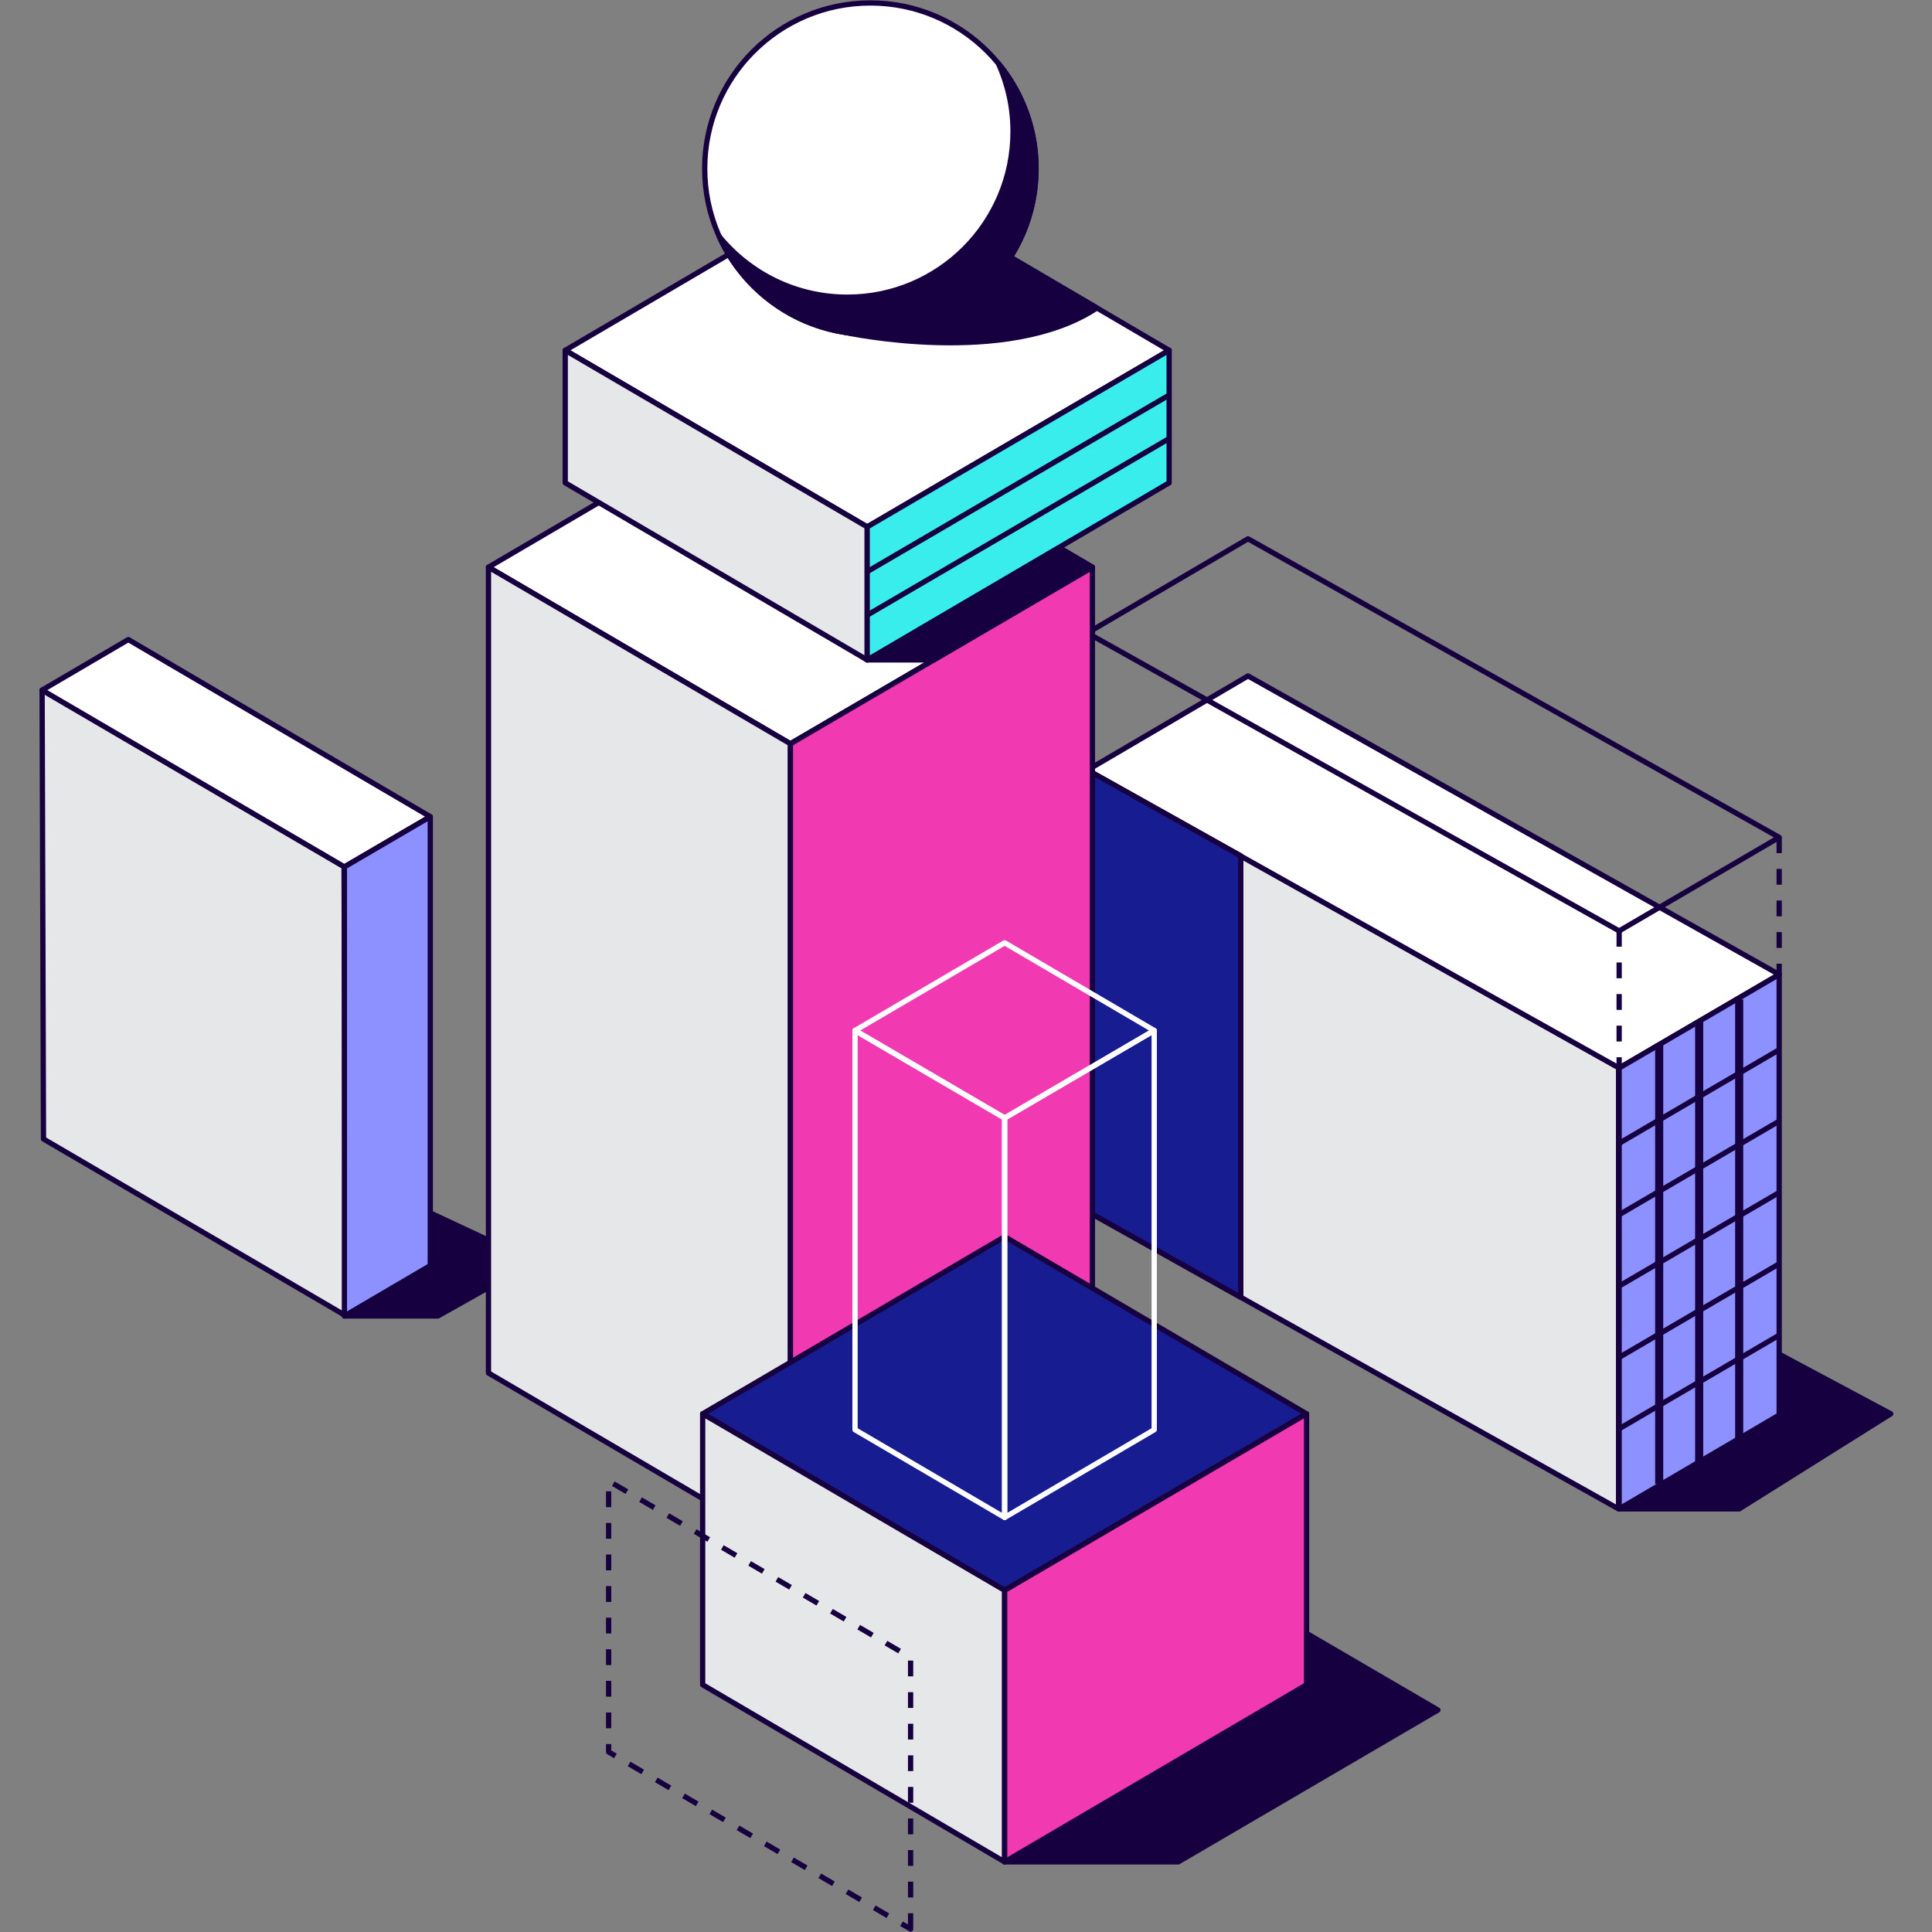 <?xml version="1.0" encoding="UTF-8"?> <svg xmlns="http://www.w3.org/2000/svg" width="367" height="367" viewBox="0 0 367 367" fill="none"><rect x="0" y="0" width="367" height="367" fill="#808080" stroke="none"/><path d="M307.572 286.627H330.374L359.167 268.563L331.217 253.633L308.736 274.95L307.572 286.627Z" fill="#17003F" stroke="#17003F" stroke-linejoin="round"></path><path d="M307.46 286.627V202.77L206.561 146.25V230.108L307.46 286.627Z" fill="#E6E7E8" stroke="#17003F" stroke-linejoin="round"></path><path d="M307.572 202.881L337.969 185.116L237.07 128.402L206.561 146.295L307.572 202.881Z" fill="white" stroke="#17003F" stroke-linejoin="round"></path><path d="M307.572 202.881V286.627L337.969 268.801V185.115L307.572 202.881Z" fill="#8C91FF" stroke="#17003F" stroke-linejoin="round"></path><path d="M337.969 199.412L307.572 217.185" stroke="#17003F" stroke-linejoin="round"></path><path d="M337.969 212.969L307.572 230.742" stroke="#17003F" stroke-linejoin="round"></path><path d="M337.969 226.525L307.572 244.298" stroke="#17003F" stroke-linejoin="round"></path><path d="M337.969 240.076L307.572 257.849" stroke="#17003F" stroke-linejoin="round"></path><path d="M337.969 253.633L307.572 271.406" stroke="#17003F" stroke-linejoin="round"></path><path d="M235.697 162.575L206.561 146.25V230.108L235.697 246.433V162.575Z" fill="#171C90" stroke="#17003F" stroke-linejoin="round"></path><path d="M307.572 176.834L337.969 159.061L237.07 102.348L206.561 120.24L307.572 176.834Z" stroke="#17003F" stroke-linejoin="round"></path><path d="M307.572 176.834V202.881" stroke="#17003F" stroke-linejoin="round" stroke-dasharray="3 3"></path><path d="M337.969 159.061V185.115" stroke="#17003F" stroke-linejoin="round" stroke-dasharray="3 3"></path><path d="M273.146 324.835L238.07 304.361L195.414 333.162L190.84 353.681H223.819L273.146 324.835Z" fill="#17003F" stroke="#17003F" stroke-linejoin="round"></path><path d="M65.422 249.984H83.188L92.79 244.574L96.924 237.523L79.547 229.383L65.422 249.984Z" fill="#17003F" stroke="#17003F" stroke-linejoin="round"></path><path d="M150.146 74.098L92.79 107.741L150.146 141.279L207.508 107.741L150.146 74.098Z" fill="white" stroke="#17003F" stroke-linejoin="round"></path><path d="M150.146 294.454V141.281L92.79 107.742V260.811L150.146 294.454Z" fill="#E6E7E8" stroke="#17003F" stroke-linejoin="round"></path><path d="M150.146 294.454V141.281L207.508 107.742V260.811L150.146 294.454Z" fill="#F13AB2" stroke="#17003F" stroke-linejoin="round"></path><path d="M65.616 249.901L65.355 164.611L8 131.072L8.261 216.363L65.616 249.901Z" fill="#E6E7E8" stroke="#17003F" stroke-linejoin="round"></path><path d="M65.422 164.671L81.733 155.135L24.378 121.492L8 131.095L65.422 164.671Z" fill="white" stroke="#17003F" stroke-linejoin="round"></path><path d="M163.001 81.643L150.146 115.883L164.733 125.358H177.372L207.508 107.742L163.001 81.643Z" fill="#17003F" stroke="#17003F" stroke-linejoin="round"></path><path d="M164.733 32.904L107.37 66.547L164.733 100.086L222.088 66.547L164.733 32.904Z" fill="white" stroke="#17003F" stroke-linejoin="round"></path><path d="M164.733 125.357V100.086L107.37 66.547V91.721L164.733 125.357Z" fill="#E6E7E8" stroke="#17003F" stroke-linejoin="round"></path><path d="M164.733 125.357V100.086L222.088 66.547V91.721L164.733 125.357Z" fill="#39EDED" stroke="#17003F" stroke-linejoin="round"></path><path d="M190.84 234.92L133.477 268.563L190.84 302.102L248.195 268.563L190.84 234.92Z" fill="#171C90" stroke="#17003F" stroke-linejoin="round"></path><path d="M190.84 353.681V302.101L133.477 268.562V320.038L190.84 353.681Z" fill="#E6E7E8" stroke="#17003F" stroke-linejoin="round"></path><path d="M172.977 366.441V314.861L115.615 281.322V332.798L172.977 366.441Z" stroke="#17003F" stroke-linejoin="round" stroke-dasharray="3 3"></path><path d="M190.84 353.681V302.101L248.195 268.562V320.038L190.84 353.681Z" fill="#F13AB2" stroke="#17003F" stroke-linejoin="round"></path><path d="M164.733 108.591L222.088 75.053" stroke="#17003F" stroke-linejoin="round"></path><path d="M164.733 116.851L222.088 83.312" stroke="#17003F" stroke-linejoin="round"></path><path d="M208.366 58.497L164.733 32.904L160.569 63.145C160.569 63.145 191.25 69.83 208.366 58.497Z" fill="#17003F" stroke="#17003F" stroke-linejoin="round"></path><path d="M165.337 63.504C182.718 63.504 196.809 49.414 196.809 32.032C196.809 14.651 182.718 0.561 165.337 0.561C147.955 0.561 133.865 14.651 133.865 32.032C133.865 49.414 147.955 63.504 165.337 63.504Z" fill="white" stroke="#17003F" stroke-linejoin="round"></path><path d="M189.653 12.051C191.437 15.998 192.436 20.37 192.436 24.981C192.436 42.366 178.342 56.453 160.965 56.453C151.168 56.453 142.423 51.976 136.648 44.963C141.58 55.894 152.571 63.504 165.337 63.504C182.722 63.504 196.809 49.41 196.809 32.032C196.809 24.444 194.123 17.483 189.653 12.051Z" fill="#17003F" stroke="#17003F" stroke-linejoin="round"></path><path d="M65.422 164.672V249.985L81.733 240.412V155.137L65.422 164.672Z" fill="#8C91FF" stroke="#17003F" stroke-linejoin="round"></path><path d="M190.84 179.094L162.42 195.755L190.84 212.371L219.252 195.755L190.84 179.094Z" stroke="white" stroke-linejoin="round"></path><path d="M190.84 288.254V212.372L162.42 195.756V271.593L190.84 288.254Z" stroke="white" stroke-linejoin="round"></path><path d="M190.84 288.254V212.372L219.252 195.756V271.593L190.84 288.254Z" stroke="white" stroke-linejoin="round"></path><path d="M315.175 198.27V281.889" stroke="#17003F" stroke-width="1.54" stroke-linejoin="round"></path><path d="M322.771 194.061V277.68" stroke="#17003F" stroke-width="1.54" stroke-linejoin="round"></path><path d="M330.374 189.861V273.48" stroke="#17003F" stroke-width="1.54" stroke-linejoin="round"></path></svg> 